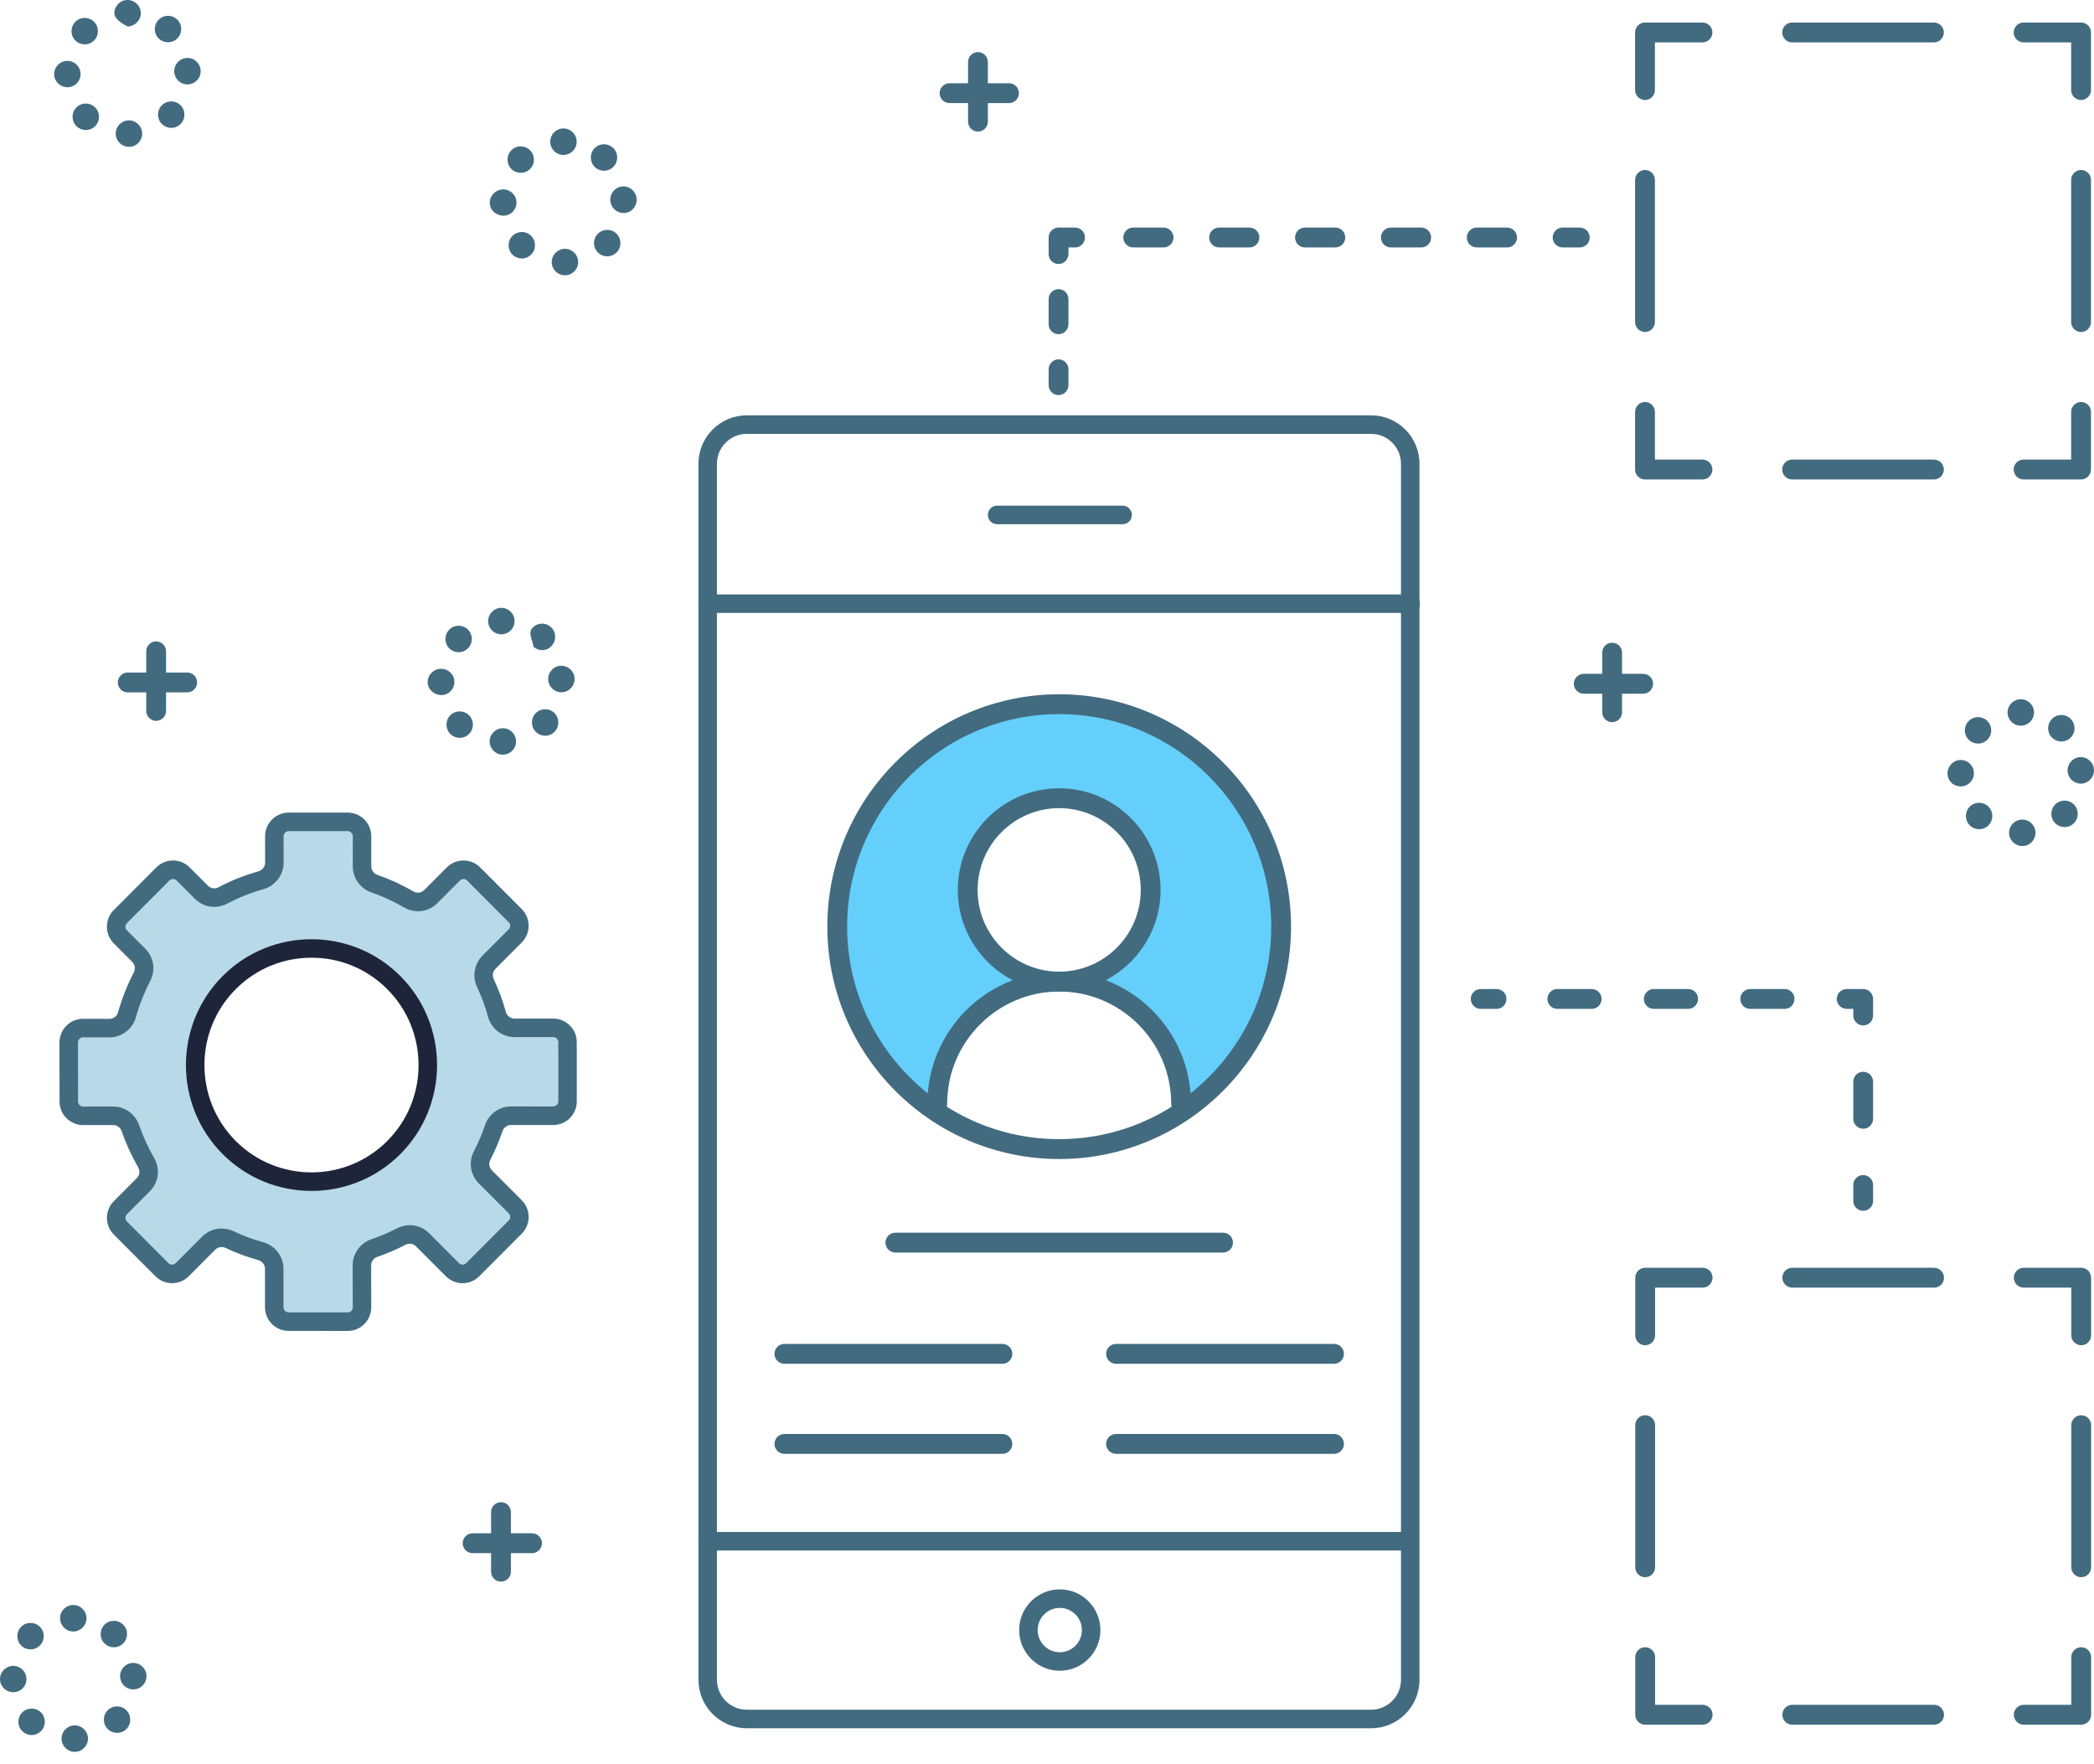 <svg width="146" height="123" viewBox="0 0 146 123" fill="none" xmlns="http://www.w3.org/2000/svg">
<g clip-path="url(#clip0)">
<path d="M74.106 80.114C74.06 80.115 74.016 80.115 73.97 80.116C74.014 80.115 74.06 80.115 74.106 80.114Z" fill="#5ED45E"/>
<path d="M73.85 80.118C73.893 80.118 73.934 80.117 73.977 80.116C73.93 80.117 73.883 80.117 73.836 80.117C73.84 80.117 73.845 80.118 73.85 80.118Z" fill="#5ED45E"/>
<path d="M73.836 80.117C73.736 80.117 73.638 80.115 73.538 80.113C73.638 80.116 73.736 80.117 73.836 80.117Z" fill="#5ED45E"/>
<path d="M73.849 49.097C65.303 49.097 58.375 56.042 58.375 64.607C58.375 73.069 65.136 79.947 73.539 80.113C70.799 80.043 68.07 78.998 65.349 76.99C65.349 72.281 69.154 68.455 73.852 68.455V68.447C70.352 68.447 67.473 65.581 67.473 62.051C67.473 58.52 70.328 55.656 73.851 55.656C77.374 55.656 80.231 58.517 80.231 62.048C80.231 65.579 77.354 68.441 73.853 68.441V68.447V68.455C78.551 68.455 82.354 72.281 82.354 76.99C79.593 79.013 76.841 80.051 74.101 80.114C82.532 79.98 89.326 73.09 89.326 64.607C89.324 56.042 82.395 49.097 73.849 49.097Z" fill="#64CFFA"/>
<path d="M38.573 71.664L35.874 71.665C35.297 71.665 34.798 71.274 34.647 70.717C34.446 69.979 34.183 69.257 33.848 68.55C33.616 68.059 33.708 67.476 34.091 67.092L35.923 65.255C36.314 64.864 36.314 64.23 35.923 63.838L33.025 60.933C32.635 60.542 32.002 60.542 31.611 60.933L30.027 62.522C29.621 62.928 28.996 63 28.501 62.711C27.739 62.267 26.933 61.895 26.107 61.608C25.592 61.43 25.243 60.949 25.243 60.403L25.244 58.304C25.244 57.75 24.796 57.301 24.243 57.301L20.13 57.302C19.578 57.302 19.13 57.752 19.131 58.306L19.134 60.142C19.134 60.718 18.747 61.217 18.194 61.372C17.283 61.627 16.393 61.98 15.542 62.43C15.047 62.691 14.442 62.605 14.046 62.209L12.773 60.932C12.382 60.541 11.749 60.541 11.358 60.932L8.395 63.903C8.004 64.294 8.004 64.929 8.395 65.32L9.677 66.605C10.065 66.994 10.164 67.591 9.911 68.08C9.477 68.922 9.112 69.834 8.852 70.762C8.698 71.309 8.196 71.683 7.629 71.682L5.797 71.677C5.244 71.675 4.794 72.125 4.795 72.68L4.799 76.796C4.8 77.35 5.247 77.799 5.8 77.798L7.892 77.794C8.438 77.793 8.919 78.145 9.097 78.663C9.381 79.491 9.75 80.3 10.192 81.063C10.48 81.56 10.407 82.187 10.002 82.593L8.395 84.203C8.004 84.595 8.004 85.229 8.395 85.621L11.293 88.525C11.684 88.917 12.317 88.917 12.707 88.525L14.559 86.67C14.943 86.285 15.525 86.193 16.015 86.427C16.721 86.765 17.442 87.031 18.178 87.232C18.733 87.384 19.122 87.883 19.122 88.459L19.125 91.146C19.126 91.699 19.573 92.147 20.125 92.147L24.242 92.148C24.795 92.148 25.244 91.699 25.243 91.145L25.237 88.223C25.236 87.672 25.59 87.189 26.11 87.012C26.744 86.797 27.363 86.535 27.969 86.217C28.464 85.957 29.07 86.042 29.466 86.439L31.548 88.525C31.938 88.917 32.571 88.917 32.962 88.525L35.925 85.555C36.316 85.164 36.316 84.529 35.925 84.138L33.843 82.051C33.448 81.655 33.362 81.049 33.622 80.552C33.943 79.94 34.208 79.31 34.425 78.665C34.6 78.145 35.082 77.79 35.631 77.79L38.575 77.792C39.128 77.792 39.576 77.343 39.576 76.789L39.575 72.666C39.573 72.113 39.125 71.664 38.573 71.664ZM27.456 80.01C24.287 83.186 19.15 83.186 15.981 80.01C12.812 76.834 12.812 71.685 15.981 68.509C19.15 65.333 24.287 65.333 27.456 68.509C30.625 71.685 30.625 76.835 27.456 80.01Z" fill="#B8DAE8"/>
<path d="M95.6 120.498H52.069C50.21 120.498 48.698 118.981 48.698 117.118V32.337C48.698 30.474 50.21 28.958 52.069 28.958H95.599C97.458 28.958 98.971 30.474 98.971 32.337V117.118C98.971 118.981 97.459 120.498 95.6 120.498ZM52.069 30.25C50.922 30.25 49.987 31.186 49.987 32.337V117.118C49.987 118.269 50.922 119.205 52.069 119.205H95.599C96.747 119.205 97.681 118.269 97.681 117.118V32.337C97.681 31.186 96.747 30.25 95.599 30.25H52.069Z" fill="#426B80"/>
<path d="M98.355 42.735H49.347C48.991 42.735 48.702 42.446 48.702 42.089C48.702 41.731 48.991 41.443 49.347 41.443H98.355C98.712 41.443 99 41.731 99 42.089C99 42.446 98.712 42.735 98.355 42.735Z" fill="#426B80"/>
<path d="M97.803 108.105H49.347C48.991 108.105 48.702 107.816 48.702 107.459C48.702 107.101 48.991 106.812 49.347 106.812H97.803C98.159 106.812 98.448 107.101 98.448 107.459C98.448 107.816 98.159 108.105 97.803 108.105Z" fill="#426B80"/>
<path d="M78.273 36.549H69.522C69.165 36.549 68.877 36.26 68.877 35.903C68.877 35.545 69.165 35.256 69.522 35.256H78.273C78.629 35.256 78.918 35.545 78.918 35.903C78.918 36.26 78.629 36.549 78.273 36.549Z" fill="#426B80"/>
<path d="M73.891 116.49C72.329 116.49 71.059 115.217 71.059 113.652C71.059 112.087 72.329 110.814 73.891 110.814C75.452 110.814 76.723 112.087 76.723 113.652C76.723 115.217 75.452 116.49 73.891 116.49ZM73.891 112.107C73.041 112.107 72.349 112.8 72.349 113.652C72.349 114.504 73.041 115.198 73.891 115.198C74.741 115.198 75.433 114.504 75.433 113.652C75.433 112.8 74.741 112.107 73.891 112.107Z" fill="#426B80"/>
<path d="M73.849 80.81C64.936 80.81 57.684 73.542 57.684 64.608C57.684 55.674 64.936 48.406 73.849 48.406C82.763 48.406 90.015 55.674 90.015 64.608C90.015 73.542 82.763 80.81 73.849 80.81ZM73.849 49.79C65.698 49.79 59.066 56.437 59.066 64.607C59.066 72.778 65.698 79.424 73.849 79.424C82.001 79.424 88.633 72.778 88.633 64.607C88.633 56.437 82.001 49.79 73.849 49.79Z" fill="#426B80"/>
<path d="M73.849 69.132C69.951 69.132 66.78 65.953 66.78 62.047C66.78 58.139 69.952 54.961 73.849 54.961C77.748 54.961 80.919 58.14 80.919 62.047C80.919 65.953 77.747 69.132 73.849 69.132ZM73.849 56.346C70.714 56.346 68.162 58.904 68.162 62.047C68.162 65.19 70.714 67.747 73.849 67.747C76.985 67.747 79.537 65.19 79.537 62.047C79.537 58.903 76.985 56.346 73.849 56.346Z" fill="#426B80"/>
<path d="M82.35 77.653C81.969 77.653 81.659 77.342 81.659 76.96C81.659 72.644 78.156 69.132 73.85 69.132C69.543 69.132 66.04 72.644 66.04 76.96C66.04 77.342 65.73 77.653 65.349 77.653C64.967 77.653 64.658 77.342 64.658 76.96C64.658 71.88 68.781 67.747 73.85 67.747C78.918 67.747 83.041 71.88 83.041 76.96C83.041 77.343 82.732 77.653 82.35 77.653Z" fill="#426B80"/>
<path d="M85.274 87.331H62.428C62.047 87.331 61.737 87.02 61.737 86.638C61.737 86.256 62.047 85.946 62.428 85.946H85.274C85.656 85.946 85.965 86.256 85.965 86.638C85.965 87.02 85.656 87.331 85.274 87.331Z" fill="#426B80"/>
<path d="M69.89 95.086H54.69C54.309 95.086 53.999 94.776 53.999 94.394C53.999 94.012 54.309 93.701 54.69 93.701H69.89C70.271 93.701 70.581 94.012 70.581 94.394C70.581 94.776 70.272 95.086 69.89 95.086Z" fill="#426B80"/>
<path d="M93.012 95.086H77.812C77.431 95.086 77.122 94.776 77.122 94.394C77.122 94.012 77.431 93.701 77.812 93.701H93.012C93.394 93.701 93.703 94.012 93.703 94.394C93.703 94.776 93.395 95.086 93.012 95.086Z" fill="#426B80"/>
<path d="M69.89 101.365H54.69C54.309 101.365 53.999 101.055 53.999 100.672C53.999 100.29 54.309 99.98 54.69 99.98H69.89C70.271 99.98 70.581 100.29 70.581 100.672C70.581 101.055 70.272 101.365 69.89 101.365Z" fill="#426B80"/>
<path d="M93.012 101.365H77.812C77.431 101.365 77.122 101.055 77.122 100.672C77.122 100.29 77.431 99.98 77.812 99.98H93.012C93.394 99.98 93.703 100.29 93.703 100.672C93.703 101.055 93.395 101.365 93.012 101.365Z" fill="#426B80"/>
<path d="M118.702 33.428H114.695C114.313 33.428 114.004 33.118 114.004 32.736V28.719C114.004 28.337 114.313 28.027 114.695 28.027C115.076 28.027 115.385 28.337 115.385 28.719V32.043H118.702C119.083 32.043 119.393 32.353 119.393 32.736C119.393 33.118 119.084 33.428 118.702 33.428Z" fill="#426B80"/>
<path d="M134.84 33.428H124.953C124.572 33.428 124.262 33.118 124.262 32.736C124.262 32.353 124.572 32.043 124.953 32.043H134.84C135.222 32.043 135.531 32.353 135.531 32.736C135.531 33.118 135.222 33.428 134.84 33.428Z" fill="#426B80"/>
<path d="M145.098 33.428H141.091C140.709 33.428 140.4 33.118 140.4 32.736C140.4 32.353 140.709 32.043 141.091 32.043H144.407V28.719C144.407 28.337 144.717 28.027 145.098 28.027C145.479 28.027 145.789 28.337 145.789 28.719V32.736C145.789 33.118 145.479 33.428 145.098 33.428Z" fill="#426B80"/>
<path d="M145.098 23.147C144.717 23.147 144.407 22.837 144.407 22.455V12.545C144.407 12.163 144.717 11.852 145.098 11.852C145.48 11.852 145.789 12.163 145.789 12.545V22.455C145.789 22.837 145.48 23.147 145.098 23.147Z" fill="#426B80"/>
<path d="M145.098 6.973C144.717 6.973 144.407 6.663 144.407 6.28V2.956H141.091C140.709 2.956 140.4 2.646 140.4 2.264C140.4 1.882 140.709 1.571 141.091 1.571H145.098C145.479 1.571 145.789 1.882 145.789 2.264V6.28C145.789 6.663 145.479 6.973 145.098 6.973Z" fill="#426B80"/>
<path d="M134.84 2.956H124.953C124.572 2.956 124.262 2.646 124.262 2.264C124.262 1.882 124.572 1.571 124.953 1.571H134.84C135.222 1.571 135.531 1.882 135.531 2.264C135.531 2.646 135.222 2.956 134.84 2.956Z" fill="#426B80"/>
<path d="M114.695 6.973C114.313 6.973 114.004 6.663 114.004 6.28V2.264C114.004 1.882 114.313 1.571 114.695 1.571H118.702C119.083 1.571 119.393 1.882 119.393 2.264C119.393 2.646 119.083 2.956 118.702 2.956H115.385V6.28C115.385 6.663 115.077 6.973 114.695 6.973Z" fill="#426B80"/>
<path d="M114.695 23.147C114.313 23.147 114.004 22.837 114.004 22.455V12.545C114.004 12.163 114.313 11.852 114.695 11.852C115.076 11.852 115.385 12.163 115.385 12.545V22.455C115.385 22.837 115.077 23.147 114.695 23.147Z" fill="#426B80"/>
<path d="M118.713 120.249H114.706C114.324 120.249 114.015 119.939 114.015 119.557V115.54C114.015 115.158 114.324 114.848 114.706 114.848C115.087 114.848 115.397 115.158 115.397 115.54V118.864H118.713C119.094 118.864 119.404 119.175 119.404 119.557C119.404 119.939 119.094 120.249 118.713 120.249Z" fill="#426B80"/>
<path d="M134.851 120.249H124.963C124.582 120.249 124.272 119.939 124.272 119.557C124.272 119.174 124.582 118.864 124.963 118.864H134.851C135.232 118.864 135.542 119.174 135.542 119.557C135.542 119.939 135.232 120.249 134.851 120.249Z" fill="#426B80"/>
<path d="M145.108 120.249H141.101C140.72 120.249 140.41 119.939 140.41 119.557C140.41 119.175 140.72 118.864 141.101 118.864H144.417V115.54C144.417 115.158 144.727 114.848 145.108 114.848C145.49 114.848 145.799 115.158 145.799 115.54V119.557C145.799 119.94 145.49 120.249 145.108 120.249Z" fill="#426B80"/>
<path d="M145.108 109.968C144.727 109.968 144.417 109.658 144.417 109.276V99.366C144.417 98.984 144.727 98.674 145.108 98.674C145.49 98.674 145.799 98.984 145.799 99.366V109.276C145.799 109.658 145.49 109.968 145.108 109.968Z" fill="#426B80"/>
<path d="M145.108 93.794C144.727 93.794 144.417 93.484 144.417 93.101V89.777H141.101C140.72 89.777 140.41 89.467 140.41 89.085C140.41 88.703 140.72 88.392 141.101 88.392H145.108C145.49 88.392 145.799 88.703 145.799 89.085V93.101C145.799 93.484 145.49 93.794 145.108 93.794Z" fill="#426B80"/>
<path d="M134.851 89.777H124.963C124.582 89.777 124.272 89.467 124.272 89.085C124.272 88.703 124.582 88.392 124.963 88.392H134.851C135.232 88.392 135.542 88.703 135.542 89.085C135.542 89.467 135.232 89.777 134.851 89.777Z" fill="#426B80"/>
<path d="M114.706 93.794C114.324 93.794 114.015 93.484 114.015 93.101V89.085C114.015 88.703 114.324 88.392 114.706 88.392H118.713C119.094 88.392 119.404 88.703 119.404 89.085C119.404 89.467 119.094 89.777 118.713 89.777H115.397V93.101C115.397 93.484 115.087 93.794 114.706 93.794Z" fill="#426B80"/>
<path d="M114.706 109.968C114.324 109.968 114.015 109.658 114.015 109.276V99.366C114.015 98.984 114.324 98.674 114.706 98.674C115.087 98.674 115.397 98.984 115.397 99.366V109.276C115.397 109.658 115.087 109.968 114.706 109.968Z" fill="#426B80"/>
<path d="M110.147 17.252H108.949C108.568 17.252 108.258 16.942 108.258 16.559C108.258 16.177 108.568 15.867 108.949 15.867H110.147C110.528 15.867 110.838 16.177 110.838 16.559C110.838 16.942 110.529 17.252 110.147 17.252Z" fill="#426B80"/>
<path d="M105.08 17.252H102.961C102.58 17.252 102.27 16.942 102.27 16.559C102.27 16.177 102.58 15.867 102.961 15.867H105.08C105.461 15.867 105.771 16.177 105.771 16.559C105.771 16.942 105.462 17.252 105.08 17.252ZM99.092 17.252H96.974C96.592 17.252 96.283 16.942 96.283 16.559C96.283 16.177 96.592 15.867 96.974 15.867H99.092C99.474 15.867 99.783 16.177 99.783 16.559C99.783 16.942 99.475 17.252 99.092 17.252ZM93.104 17.252H90.986C90.604 17.252 90.295 16.942 90.295 16.559C90.295 16.177 90.604 15.867 90.986 15.867H93.104C93.486 15.867 93.795 16.177 93.795 16.559C93.795 16.942 93.487 17.252 93.104 17.252ZM87.117 17.252H84.998C84.616 17.252 84.307 16.942 84.307 16.559C84.307 16.177 84.616 15.867 84.998 15.867H87.117C87.498 15.867 87.808 16.177 87.808 16.559C87.808 16.942 87.499 17.252 87.117 17.252ZM81.129 17.252H79.01C78.629 17.252 78.319 16.942 78.319 16.559C78.319 16.177 78.629 15.867 79.01 15.867H81.129C81.51 15.867 81.82 16.177 81.82 16.559C81.82 16.942 81.511 17.252 81.129 17.252Z" fill="#426B80"/>
<path d="M73.805 18.406C73.424 18.406 73.114 18.096 73.114 17.714V16.559C73.114 16.177 73.424 15.867 73.805 15.867H74.957C75.338 15.867 75.648 16.177 75.648 16.559C75.648 16.942 75.338 17.252 74.957 17.252H74.496V17.714C74.496 18.096 74.188 18.406 73.805 18.406Z" fill="#426B80"/>
<path d="M73.805 23.3C73.424 23.3 73.114 22.989 73.114 22.607V20.853C73.114 20.471 73.424 20.16 73.805 20.16C74.186 20.16 74.496 20.471 74.496 20.853V22.607C74.496 22.989 74.188 23.3 73.805 23.3Z" fill="#426B80"/>
<path d="M73.805 27.547C73.424 27.547 73.114 27.237 73.114 26.854V25.746C73.114 25.364 73.424 25.054 73.805 25.054C74.186 25.054 74.496 25.364 74.496 25.746V26.854C74.496 27.237 74.188 27.547 73.805 27.547Z" fill="#426B80"/>
<path d="M129.907 84.422C129.525 84.422 129.216 84.112 129.216 83.73V82.622C129.216 82.24 129.525 81.929 129.907 81.929C130.288 81.929 130.598 82.24 130.598 82.622V83.73C130.598 84.112 130.289 84.422 129.907 84.422Z" fill="#426B80"/>
<path d="M129.907 78.698C129.525 78.698 129.216 78.388 129.216 78.005V75.42C129.216 75.038 129.525 74.728 129.907 74.728C130.288 74.728 130.598 75.038 130.598 75.42V78.005C130.598 78.388 130.289 78.698 129.907 78.698Z" fill="#426B80"/>
<path d="M129.907 71.496C129.525 71.496 129.216 71.186 129.216 70.803V70.342H128.755C128.374 70.342 128.064 70.032 128.064 69.649C128.064 69.267 128.374 68.957 128.755 68.957H129.907C130.288 68.957 130.598 69.267 130.598 69.649V70.803C130.598 71.186 130.289 71.496 129.907 71.496Z" fill="#426B80"/>
<path d="M124.426 70.342H122.03C121.649 70.342 121.34 70.032 121.34 69.649C121.34 69.267 121.649 68.957 122.03 68.957H124.426C124.807 68.957 125.116 69.267 125.116 69.649C125.116 70.032 124.808 70.342 124.426 70.342ZM117.701 70.342H115.306C114.924 70.342 114.615 70.032 114.615 69.649C114.615 69.267 114.924 68.957 115.306 68.957H117.701C118.082 68.957 118.392 69.267 118.392 69.649C118.392 70.032 118.083 70.342 117.701 70.342ZM110.976 70.342H108.581C108.199 70.342 107.89 70.032 107.89 69.649C107.89 69.267 108.199 68.957 108.581 68.957H110.976C111.357 68.957 111.667 69.267 111.667 69.649C111.667 70.032 111.358 70.342 110.976 70.342Z" fill="#426B80"/>
<path d="M104.343 70.342H103.238C102.856 70.342 102.547 70.032 102.547 69.649C102.547 69.267 102.856 68.957 103.238 68.957H104.343C104.725 68.957 105.034 69.267 105.034 69.649C105.034 70.032 104.726 70.342 104.343 70.342Z" fill="#426B80"/>
<path d="M21.718 83.034C19.475 83.034 17.233 82.178 15.525 80.467C12.11 77.044 12.11 71.475 15.525 68.052C18.94 64.629 24.497 64.629 27.912 68.052C31.326 71.475 31.326 77.044 27.912 80.467C26.204 82.178 23.962 83.034 21.718 83.034ZM16.437 68.966C13.525 71.885 13.525 76.634 16.437 79.553C17.892 81.011 19.806 81.742 21.718 81.742C23.631 81.742 25.543 81.012 27 79.553C29.912 76.634 29.912 71.885 27 68.966C25.589 67.552 23.714 66.773 21.718 66.773C19.723 66.774 17.847 67.552 16.437 68.966Z" fill="#1E243A"/>
<path d="M24.241 92.796L20.122 92.795C19.216 92.795 18.478 92.056 18.477 91.147L18.475 88.461C18.475 88.18 18.281 87.932 18.005 87.856C17.222 87.641 16.458 87.356 15.735 87.01C15.489 86.893 15.199 86.939 15.013 87.126L13.161 88.982C12.851 89.293 12.437 89.465 11.999 89.465C11.559 89.465 11.146 89.293 10.835 88.982L7.937 86.078C7.296 85.435 7.296 84.389 7.937 83.746L9.544 82.136C9.738 81.941 9.775 81.633 9.632 81.387C9.168 80.584 8.782 79.738 8.485 78.873C8.397 78.615 8.158 78.441 7.892 78.441H7.891L5.799 78.445C5.798 78.445 5.797 78.445 5.796 78.445C5.358 78.445 4.945 78.274 4.635 77.964C4.323 77.653 4.152 77.239 4.151 76.799L4.147 72.682C4.147 72.241 4.319 71.826 4.63 71.514C4.94 71.203 5.353 71.032 5.792 71.032C5.793 71.032 5.794 71.032 5.796 71.032L7.628 71.037C7.629 71.037 7.629 71.037 7.63 71.037C7.909 71.037 8.154 70.853 8.228 70.589C8.495 69.636 8.868 68.693 9.335 67.785C9.458 67.547 9.411 67.257 9.218 67.064L7.936 65.779C7.295 65.136 7.295 64.09 7.936 63.447L10.9 60.477C11.541 59.835 12.585 59.835 13.226 60.477L14.499 61.753C14.693 61.948 14.99 61.992 15.238 61.86C16.121 61.393 17.056 61.019 18.018 60.752C18.294 60.674 18.487 60.425 18.486 60.145L18.483 58.308C18.482 57.868 18.653 57.453 18.964 57.141C19.274 56.829 19.688 56.657 20.127 56.657L24.241 56.657C24.68 56.657 25.093 56.828 25.404 57.139C25.715 57.451 25.886 57.865 25.886 58.306L25.885 60.404C25.885 60.67 26.057 60.909 26.315 60.999C27.178 61.298 28.022 61.687 28.823 62.153C29.068 62.296 29.374 62.259 29.568 62.065L31.152 60.477C31.794 59.835 32.837 59.835 33.478 60.477L36.377 63.382C37.018 64.025 37.018 65.071 36.377 65.713L34.544 67.55C34.358 67.736 34.311 68.027 34.428 68.273C34.77 68.994 35.052 69.759 35.266 70.548C35.342 70.826 35.591 71.019 35.871 71.019L38.57 71.018H38.571C39.01 71.018 39.423 71.189 39.733 71.501C40.044 71.812 40.215 72.226 40.215 72.667L40.216 76.79C40.216 77.231 40.045 77.645 39.734 77.956C39.424 78.267 39.011 78.439 38.572 78.439H38.571L35.627 78.438C35.359 78.438 35.12 78.614 35.032 78.874C34.802 79.559 34.518 80.225 34.19 80.855C34.059 81.105 34.101 81.403 34.295 81.597L36.377 83.683C37.019 84.326 37.019 85.372 36.377 86.015L33.414 88.985C33.103 89.296 32.69 89.468 32.251 89.468C31.813 89.468 31.399 89.296 31.088 88.985L29.006 86.898C28.812 86.704 28.514 86.661 28.264 86.792C27.647 87.116 26.99 87.398 26.313 87.627C26.053 87.716 25.878 87.955 25.878 88.223L25.884 91.146C25.885 91.587 25.714 92.002 25.403 92.314C25.094 92.625 24.681 92.796 24.241 92.796ZM15.456 85.655C15.739 85.655 16.024 85.717 16.291 85.845C16.946 86.158 17.637 86.416 18.347 86.61C19.181 86.839 19.764 87.6 19.765 88.461L19.768 91.147C19.768 91.343 19.927 91.503 20.123 91.503L24.241 91.505C24.335 91.505 24.425 91.468 24.492 91.4C24.559 91.333 24.596 91.243 24.596 91.148L24.591 88.226C24.589 87.402 25.116 86.669 25.901 86.403C26.515 86.195 27.109 85.941 27.667 85.647C28.419 85.252 29.325 85.387 29.92 85.984L32.002 88.071C32.136 88.206 32.37 88.206 32.504 88.071L35.466 85.099C35.605 84.96 35.605 84.734 35.466 84.596L33.384 82.509C32.789 81.913 32.654 81.006 33.048 80.252C33.346 79.683 33.603 79.08 33.811 78.46C34.075 77.673 34.806 77.144 35.628 77.144H35.629L38.573 77.145C38.667 77.145 38.757 77.108 38.824 77.04C38.891 76.973 38.928 76.883 38.928 76.788L38.927 72.665C38.927 72.57 38.891 72.48 38.823 72.413C38.756 72.345 38.667 72.308 38.573 72.308L35.873 72.309H35.873C35.012 72.309 34.252 71.724 34.024 70.885C33.829 70.17 33.574 69.478 33.266 68.825C32.916 68.086 33.064 67.205 33.635 66.633L35.466 64.8C35.605 64.662 35.605 64.435 35.466 64.297L32.568 61.392C32.43 61.254 32.204 61.254 32.066 61.392L30.482 62.98C29.874 63.59 28.926 63.709 28.176 63.271C27.447 62.846 26.68 62.493 25.895 62.221C25.119 61.952 24.596 61.222 24.597 60.404L24.598 58.306C24.598 58.211 24.561 58.121 24.494 58.054C24.427 57.986 24.337 57.949 24.242 57.949L20.129 57.95C20.034 57.95 19.945 57.987 19.878 58.054C19.811 58.122 19.774 58.212 19.774 58.307L19.776 60.143C19.777 61.002 19.197 61.763 18.365 61.996C17.493 62.24 16.643 62.579 15.841 63.003C15.09 63.4 14.185 63.266 13.588 62.667L12.315 61.391C12.176 61.253 11.951 61.253 11.813 61.391L8.849 64.362C8.711 64.5 8.711 64.726 8.849 64.865L10.131 66.15C10.723 66.743 10.864 67.638 10.482 68.378C10.055 69.208 9.714 70.069 9.47 70.938C9.24 71.759 8.479 72.329 7.626 72.329L5.793 72.324C5.699 72.325 5.609 72.361 5.542 72.428C5.475 72.496 5.438 72.585 5.438 72.68L5.442 76.797C5.442 76.892 5.478 76.981 5.546 77.049C5.613 77.116 5.701 77.153 5.796 77.153C5.796 77.153 5.796 77.153 5.797 77.153L7.889 77.149C7.89 77.149 7.891 77.149 7.892 77.149C8.709 77.149 9.437 77.674 9.705 78.454C9.975 79.241 10.326 80.01 10.748 80.74C11.182 81.493 11.063 82.443 10.456 83.052L8.849 84.662C8.711 84.801 8.711 85.027 8.849 85.165L11.747 88.07C11.882 88.205 12.115 88.205 12.249 88.07L14.101 86.214C14.467 85.848 14.958 85.655 15.456 85.655Z" fill="#426B80"/>
<path d="M10.887 50.26C10.506 50.26 10.196 49.95 10.196 49.568V45.413C10.196 45.03 10.506 44.72 10.887 44.72C11.268 44.72 11.578 45.03 11.578 45.413V49.568C11.578 49.95 11.269 50.26 10.887 50.26Z" fill="#426B80"/>
<path d="M13.052 48.275H8.906C8.525 48.275 8.215 47.965 8.215 47.583C8.215 47.2 8.525 46.89 8.906 46.89H13.052C13.433 46.89 13.743 47.2 13.743 47.583C13.743 47.965 13.434 48.275 13.052 48.275Z" fill="#426B80"/>
<path d="M68.186 9.173C67.804 9.173 67.495 8.863 67.495 8.481V4.326C67.495 3.943 67.804 3.633 68.186 3.633C68.567 3.633 68.877 3.943 68.877 4.326V8.481C68.877 8.863 68.568 9.173 68.186 9.173Z" fill="#426B80"/>
<path d="M70.351 7.188H66.205C65.824 7.188 65.514 6.878 65.514 6.495C65.514 6.113 65.824 5.803 66.205 5.803H70.351C70.732 5.803 71.042 6.113 71.042 6.495C71.042 6.878 70.733 7.188 70.351 7.188Z" fill="#426B80"/>
<path d="M112.404 50.352C112.022 50.352 111.713 50.042 111.713 49.66V45.505C111.713 45.123 112.022 44.812 112.404 44.812C112.785 44.812 113.094 45.123 113.094 45.505V49.66C113.094 50.042 112.786 50.352 112.404 50.352Z" fill="#426B80"/>
<path d="M114.568 48.367H110.423C110.042 48.367 109.732 48.057 109.732 47.675C109.732 47.292 110.042 46.982 110.423 46.982H114.568C114.95 46.982 115.259 47.292 115.259 47.675C115.259 48.057 114.951 48.367 114.568 48.367Z" fill="#426B80"/>
<path d="M34.93 110.275C34.549 110.275 34.239 109.964 34.239 109.582V105.427C34.239 105.045 34.549 104.735 34.93 104.735C35.312 104.735 35.621 105.045 35.621 105.427V109.582C35.621 109.964 35.313 110.275 34.93 110.275Z" fill="#426B80"/>
<path d="M37.095 108.29H32.95C32.568 108.29 32.259 107.979 32.259 107.597C32.259 107.215 32.568 106.905 32.95 106.905H37.095C37.477 106.905 37.786 107.215 37.786 107.597C37.786 107.979 37.477 108.29 37.095 108.29Z" fill="#426B80"/>
<path d="M8.07 9.336C8.057 8.827 8.459 8.404 8.968 8.392C9.476 8.379 9.899 8.781 9.911 9.291C9.924 9.801 9.522 10.236 9.013 10.236C9.006 10.236 8.997 10.236 8.99 10.236C8.492 10.235 8.082 9.839 8.07 9.336ZM5.341 8.807C4.975 8.454 4.964 7.869 5.317 7.502C5.67 7.135 6.253 7.124 6.62 7.478C6.986 7.831 6.997 8.416 6.644 8.783C6.463 8.972 6.222 9.066 5.98 9.066C5.75 9.066 5.52 8.98 5.341 8.807ZM11.307 8.666C10.937 8.317 10.918 7.733 11.266 7.362C11.614 6.989 12.198 6.971 12.569 7.321C12.939 7.67 12.958 8.254 12.609 8.626C12.428 8.819 12.183 8.916 11.938 8.916C11.711 8.916 11.485 8.833 11.307 8.666ZM3.777 5.176C3.771 4.666 4.179 4.252 4.687 4.245C5.196 4.239 5.613 4.642 5.619 5.152C5.626 5.662 5.219 6.081 4.71 6.081C4.705 6.081 4.702 6.081 4.698 6.081C4.195 6.08 3.783 5.682 3.777 5.176ZM12.15 4.996C12.13 4.487 12.527 4.059 13.036 4.039C13.544 4.021 13.972 4.419 13.99 4.929C14.01 5.437 13.613 5.866 13.104 5.885C13.092 5.885 13.081 5.886 13.07 5.886C12.576 5.886 12.168 5.495 12.15 4.996ZM5.259 2.828C4.897 2.47 4.893 1.884 5.251 1.522C5.608 1.159 6.191 1.156 6.553 1.514C6.915 1.872 6.919 2.457 6.562 2.82C6.381 3.003 6.143 3.094 5.906 3.094C5.672 3.094 5.438 3.005 5.259 2.828ZM11.091 2.705C10.716 2.361 10.691 1.777 11.035 1.402C11.379 1.025 11.961 1 12.337 1.344C12.712 1.689 12.737 2.273 12.393 2.649C12.211 2.847 11.963 2.948 11.714 2.948C11.491 2.948 11.268 2.868 11.091 2.705ZM7.975 0.923C7.975 0.413 8.381 0 8.891 0C9.399 0 9.819 0.413 9.819 0.923C9.819 1.433 9.366 1.846 8.905 1.846C8.905 1.846 8.905 1.846 8.905 1.847C8.906 1.847 7.975 1.433 7.975 0.923Z" fill="#426B80"/>
<path d="M38.469 18.294C38.457 17.785 38.859 17.361 39.368 17.349C39.876 17.336 40.299 17.739 40.311 18.249C40.324 18.759 39.921 19.183 39.413 19.195C39.406 19.195 39.398 19.195 39.39 19.195C38.891 19.195 38.481 18.797 38.469 18.294ZM35.741 17.763C35.375 17.41 35.364 16.825 35.717 16.458C36.07 16.091 36.653 16.08 37.02 16.434C37.386 16.788 37.397 17.372 37.044 17.739C36.863 17.928 36.622 18.022 36.38 18.022C36.15 18.022 35.92 17.936 35.741 17.763ZM41.707 17.622C41.336 17.273 41.318 16.689 41.666 16.318C42.014 15.945 42.597 15.927 42.969 16.277C43.339 16.626 43.357 17.21 43.009 17.582C42.828 17.774 42.583 17.872 42.338 17.872C42.111 17.872 41.884 17.789 41.707 17.622ZM34.147 14.139C34.147 13.63 34.564 13.212 35.072 13.205C35.581 13.199 36.005 13.599 36.012 14.109C36.018 14.619 35.618 15.036 35.11 15.036C35.105 15.036 35.102 15.036 35.098 15.036C34.595 15.036 34.147 14.646 34.147 14.139ZM42.55 13.957C42.53 13.447 42.927 13.017 43.436 12.997C43.944 12.979 44.372 13.38 44.39 13.89C44.409 14.399 44.012 14.85 43.504 14.85C43.492 14.85 43.481 14.85 43.469 14.85C42.976 14.851 42.568 14.455 42.55 13.957ZM35.658 11.784C35.297 11.426 35.293 10.841 35.651 10.479C36.008 10.116 36.591 10.112 36.953 10.47C37.315 10.829 37.319 11.413 36.962 11.776C36.781 11.959 36.543 12.05 36.306 12.05C36.072 12.05 35.838 11.961 35.658 11.784ZM41.491 11.661C41.116 11.317 41.091 10.733 41.435 10.358C41.779 9.981 42.361 9.956 42.736 10.3C43.111 10.645 43.136 11.229 42.793 11.605C42.611 11.803 42.362 11.904 42.114 11.904C41.891 11.904 41.668 11.824 41.491 11.661ZM38.364 9.879C38.364 9.369 38.776 8.956 39.286 8.956C39.794 8.956 40.207 9.369 40.207 9.879C40.207 10.389 39.794 10.803 39.286 10.803C38.776 10.803 38.364 10.389 38.364 9.879Z" fill="#426B80"/>
<path d="M34.14 51.718C34.127 51.208 34.53 50.785 35.038 50.773C35.547 50.76 35.969 51.163 35.981 51.673C35.994 52.182 35.592 52.605 35.083 52.618C35.076 52.618 35.068 52.619 35.06 52.618C34.562 52.618 34.152 52.22 34.14 51.718ZM31.411 51.187C31.046 50.833 31.035 50.249 31.387 49.882C31.74 49.515 32.323 49.504 32.69 49.858C33.057 50.211 33.068 50.795 32.714 51.163C32.533 51.351 32.292 51.446 32.051 51.446C31.82 51.446 31.59 51.36 31.411 51.187ZM37.377 51.046C37.007 50.697 36.988 50.112 37.337 49.74C37.685 49.369 38.268 49.351 38.639 49.7C39.009 50.05 39.028 50.634 38.68 51.005C38.498 51.198 38.253 51.296 38.008 51.296C37.781 51.296 37.555 51.213 37.377 51.046ZM29.818 47.563C29.818 47.053 30.234 46.635 30.742 46.629C31.251 46.622 31.676 47.023 31.682 47.533C31.689 48.042 31.289 48.46 30.78 48.46C30.776 48.46 30.772 48.46 30.768 48.46C30.264 48.46 29.818 48.069 29.818 47.563ZM38.22 47.376C38.201 46.866 38.598 46.438 39.106 46.419C39.615 46.401 40.042 46.799 40.06 47.307C40.08 47.818 39.683 48.245 39.174 48.265C39.162 48.265 39.151 48.266 39.139 48.266C38.647 48.266 38.238 47.874 38.22 47.376ZM31.328 45.208C30.967 44.849 30.964 44.264 31.321 43.902C31.678 43.538 32.262 43.536 32.624 43.894C32.986 44.252 32.989 44.837 32.632 45.199C32.451 45.382 32.214 45.474 31.976 45.474C31.742 45.474 31.508 45.385 31.328 45.208ZM37.187 45.085C37.187 45.085 37.187 45.085 37.187 45.086C37.187 44.74 36.774 44.157 37.118 43.781C37.462 43.404 38.038 43.38 38.413 43.724C38.788 44.068 38.809 44.653 38.466 45.029C38.284 45.227 38.047 45.328 37.798 45.328C37.576 45.328 37.371 45.247 37.187 45.085ZM34.035 43.303C34.035 42.792 34.447 42.38 34.956 42.38C35.465 42.38 35.877 42.792 35.877 43.303C35.877 43.813 35.465 44.226 34.956 44.226C34.447 44.226 34.035 43.813 34.035 43.303Z" fill="#426B80"/>
<path d="M4.293 121.243C4.28 120.733 4.683 120.309 5.191 120.297C5.7 120.284 6.121 120.688 6.134 121.197C6.147 121.707 5.745 122.131 5.236 122.143C5.229 122.143 5.221 122.144 5.213 122.144C4.715 122.144 4.305 121.745 4.293 121.243ZM1.564 120.712C1.199 120.358 1.187 119.774 1.54 119.406C1.893 119.04 2.476 119.029 2.843 119.382C3.21 119.736 3.221 120.32 2.867 120.688C2.686 120.876 2.445 120.97 2.204 120.97C1.974 120.97 1.744 120.884 1.564 120.712ZM7.53 120.57C7.16 120.221 7.141 119.637 7.489 119.266C7.838 118.894 8.421 118.875 8.792 119.225C9.162 119.574 9.181 120.159 8.833 120.53C8.651 120.724 8.406 120.821 8.161 120.821C7.934 120.821 7.708 120.738 7.53 120.57ZM5.56129e-05 117.08C-0.005 116.571 0.402 116.156 0.91 116.15C1.419 116.143 1.836 116.547 1.842 117.056C1.849 117.566 1.442 117.985 0.933 117.985C0.929 117.985 0.925 117.985 0.921 117.985C0.418 117.984 0.007 117.586 5.56129e-05 117.08ZM8.373 116.9C8.354 116.391 8.751 115.962 9.259 115.944C9.768 115.925 10.195 116.323 10.213 116.833C10.233 117.342 9.836 117.77 9.327 117.789C9.316 117.789 9.304 117.79 9.293 117.79C8.799 117.79 8.391 117.399 8.373 116.9ZM1.482 114.732C1.12 114.374 1.117 113.789 1.474 113.426C1.831 113.063 2.415 113.06 2.777 113.419C3.139 113.777 3.142 114.361 2.785 114.724C2.604 114.907 2.367 114.998 2.129 114.998C1.895 114.998 1.661 114.91 1.482 114.732ZM7.314 114.61C6.939 114.265 6.915 113.682 7.258 113.306C7.602 112.929 8.184 112.904 8.56 113.249C8.935 113.593 8.96 114.177 8.616 114.553C8.435 114.752 8.186 114.852 7.937 114.852C7.714 114.852 7.491 114.772 7.314 114.61ZM4.188 112.828C4.188 112.317 4.6 111.904 5.109 111.904C5.618 111.904 6.03 112.317 6.03 112.828C6.03 113.337 5.618 113.751 5.109 113.751C4.6 113.751 4.188 113.337 4.188 112.828Z" fill="#426B80"/>
<path d="M140.079 58.087C140.066 57.577 140.468 57.154 140.977 57.142C141.485 57.13 141.907 57.532 141.92 58.041C141.933 58.55 141.53 58.985 141.022 58.985C141.014 58.985 141.006 58.985 140.999 58.985C140.5 58.985 140.09 58.589 140.079 58.087ZM137.35 57.558C136.984 57.204 136.973 56.62 137.326 56.252C137.679 55.886 138.262 55.875 138.629 56.228C138.995 56.582 139.006 57.166 138.652 57.534C138.472 57.722 138.231 57.816 137.989 57.816C137.759 57.816 137.529 57.73 137.35 57.558ZM143.316 57.417C142.945 57.068 142.927 56.483 143.275 56.112C143.623 55.74 144.206 55.721 144.578 56.071C144.948 56.42 144.966 57.005 144.618 57.376C144.437 57.569 144.192 57.667 143.947 57.667C143.72 57.667 143.493 57.584 143.316 57.417ZM135.786 53.907C135.78 53.446 136.187 52.992 136.696 52.986C137.204 52.979 137.622 53.387 137.628 53.897C137.635 54.407 137.227 54.83 136.719 54.83C136.714 54.83 136.711 54.83 136.707 54.83C136.204 54.83 135.792 54.461 135.786 53.907ZM144.159 53.746C144.139 53.238 144.536 52.809 145.045 52.79C145.553 52.772 145.981 53.169 145.999 53.678C146.018 54.188 145.621 54.616 145.113 54.636C145.101 54.636 145.09 54.636 145.079 54.636C144.585 54.636 144.177 54.245 144.159 53.746ZM137.267 51.579C136.906 51.22 136.902 50.635 137.26 50.273C137.617 49.91 138.2 49.907 138.562 50.265C138.924 50.623 138.928 51.207 138.57 51.57C138.39 51.753 138.152 51.844 137.915 51.844C137.681 51.844 137.447 51.756 137.267 51.579ZM143.1 51.456C142.725 51.111 142.699 50.528 143.044 50.152C143.387 49.775 143.97 49.75 144.346 50.095C144.72 50.439 144.745 51.024 144.402 51.399C144.22 51.598 143.972 51.699 143.723 51.699C143.5 51.699 143.277 51.618 143.1 51.456ZM139.973 49.674C139.973 49.163 140.385 48.751 140.895 48.751C141.403 48.751 141.816 49.163 141.816 49.674C141.816 50.184 141.403 50.597 140.895 50.597C140.385 50.597 139.973 50.184 139.973 49.674Z" fill="#426B80"/>
</g>
<defs>
<clipPath id="clip0">
<rect width="146" height="122.144" fill="white"/>
</clipPath>
</defs>
</svg>
